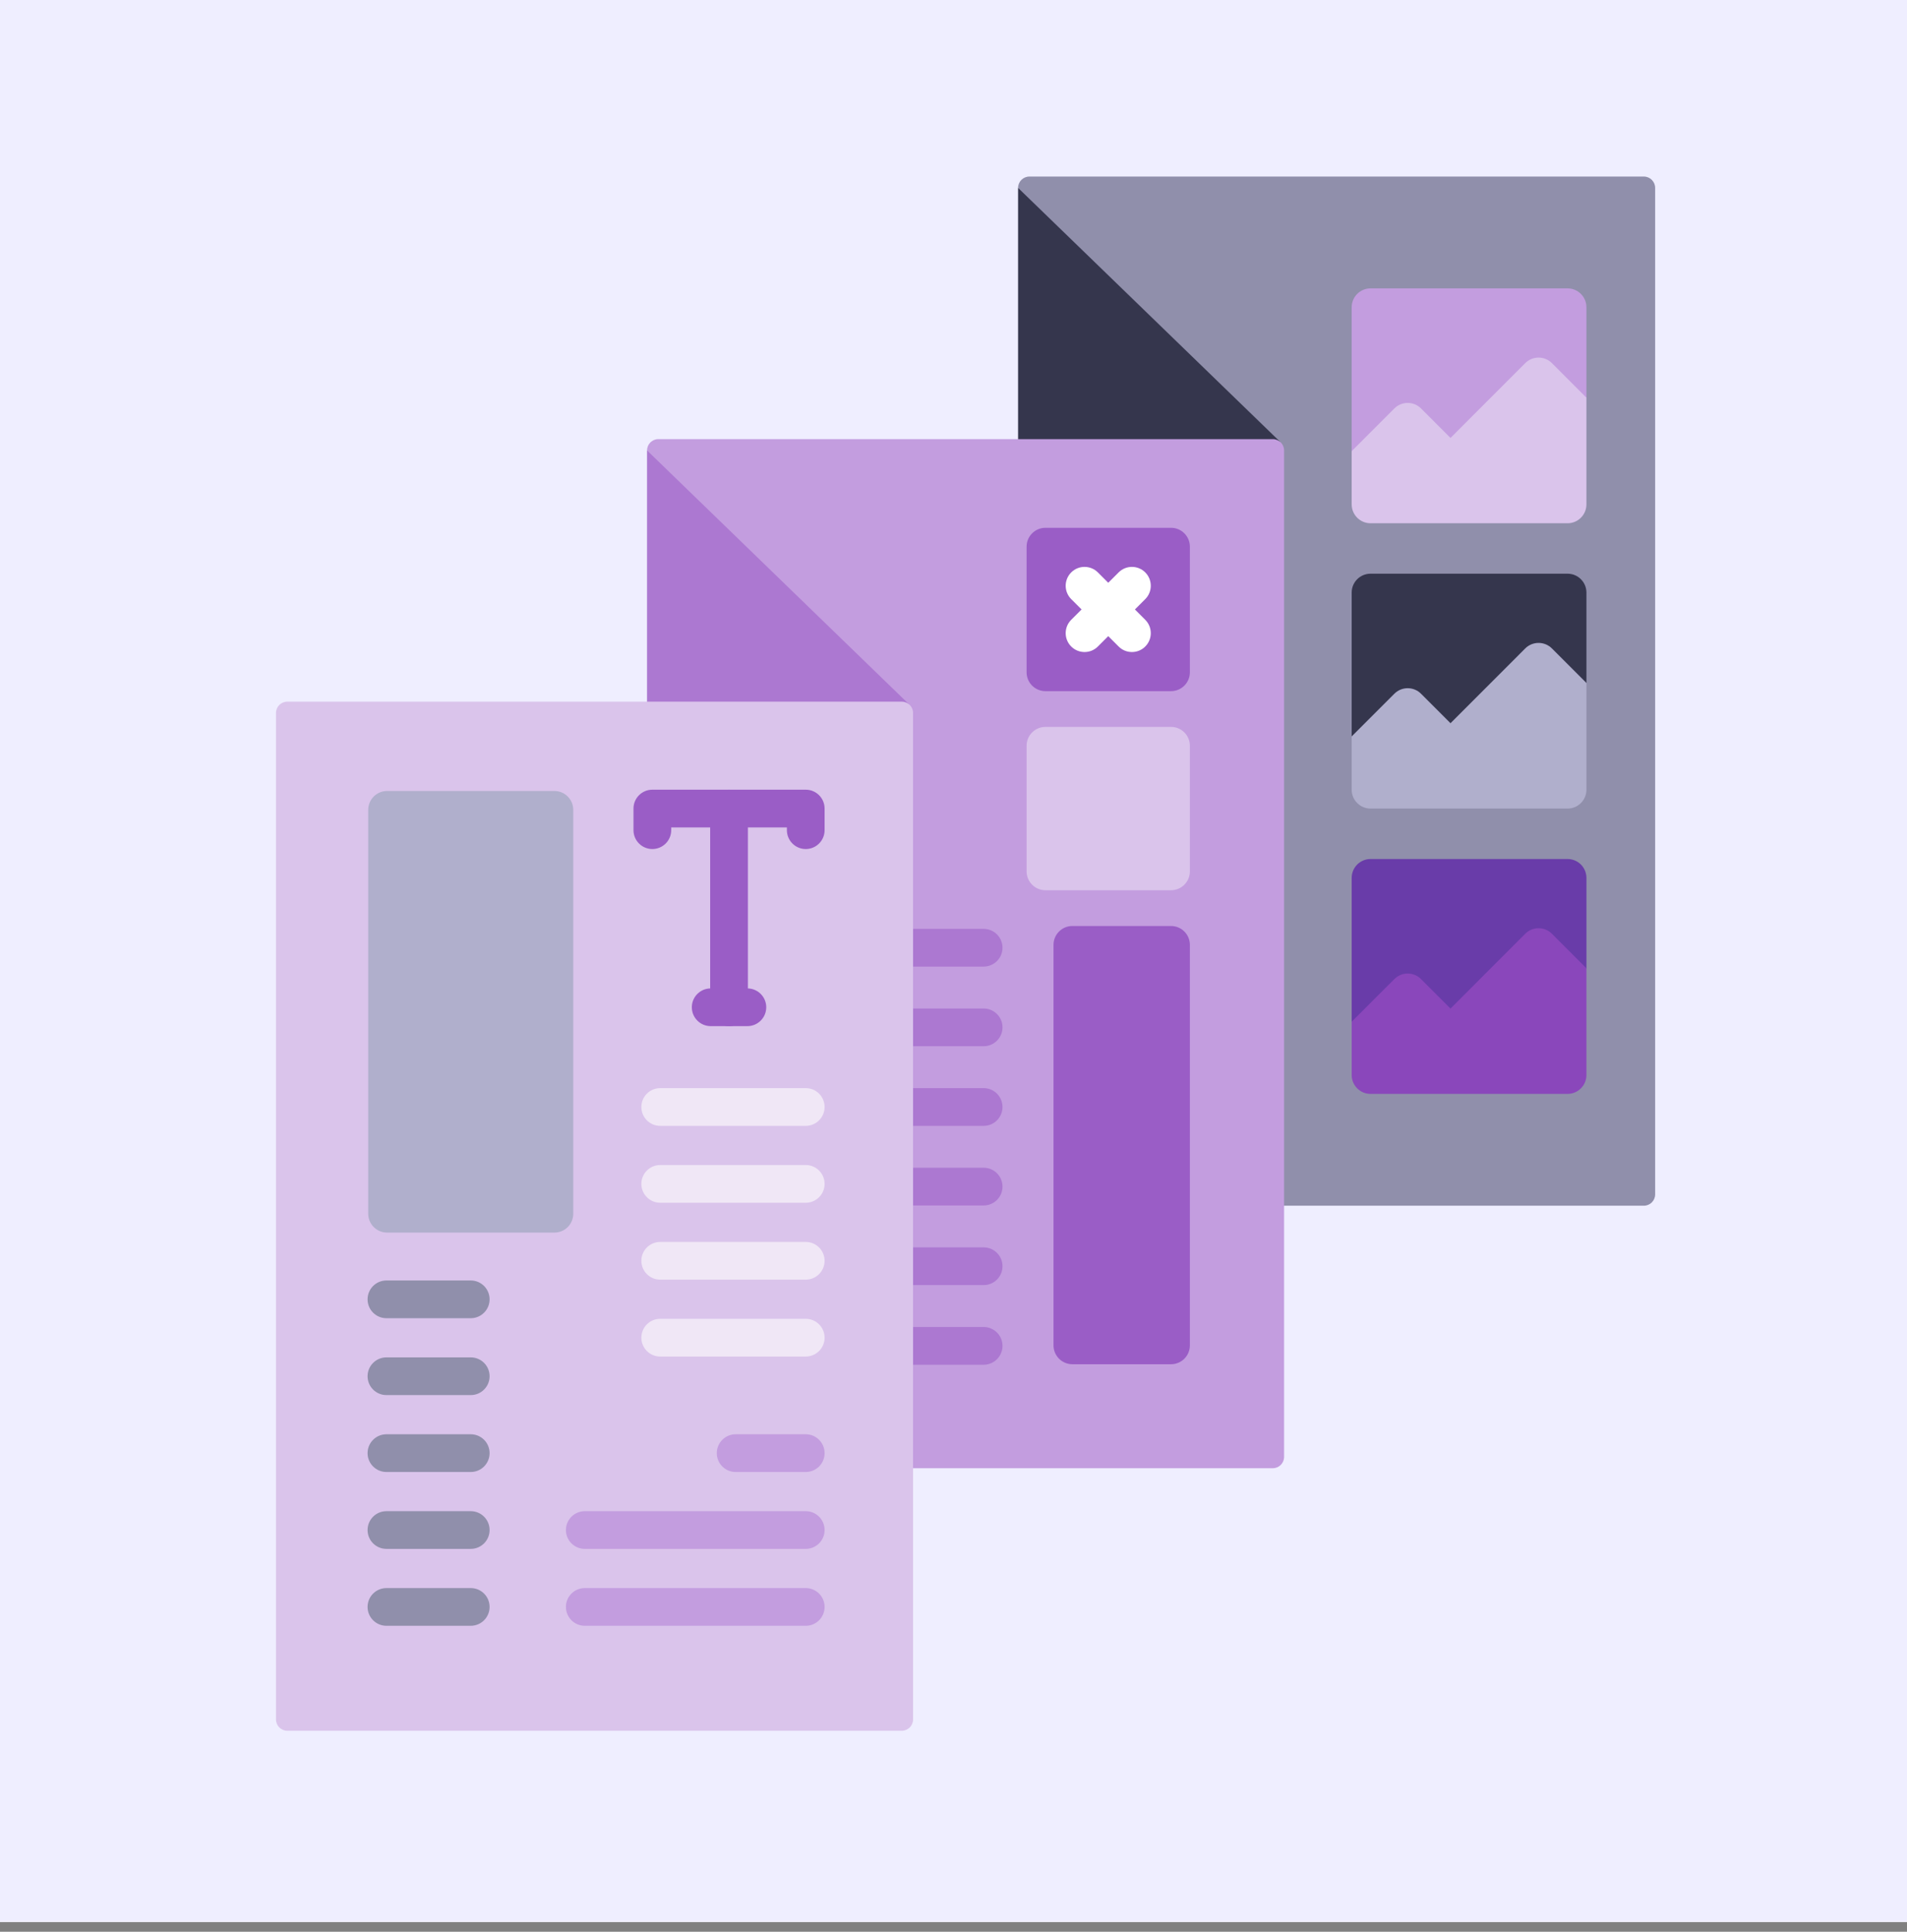 <svg width="79" height="80" viewBox="0 0 79 80" fill="none" xmlns="http://www.w3.org/2000/svg">
<rect x="0" y="0" width="79" height="80" fill="#808080" stroke="none"/>
<g clip-path="url(#clip0_8054_10086)">
<rect y="-0.008" width="79" height="79.61" fill="#EFEEFF"/>
<path d="M68.567 7.781V49.464C68.567 49.723 68.356 49.933 68.099 49.933H42.644C42.385 49.933 42.175 49.723 42.175 49.464L42.644 28.623L42.421 18.722L44.999 14.809L42.175 7.781C42.175 7.523 42.385 7.312 42.644 7.312H68.099C68.356 7.312 68.567 7.523 68.567 7.781Z" fill="#908FAB"/>
<path d="M65.72 36.356V40.1L60.279 43.245L55.995 42.314V36.356C55.995 35.925 56.345 35.575 56.776 35.575H64.939C65.37 35.575 65.72 35.925 65.72 36.356Z" fill="#693CA9"/>
<path d="M65.72 40.1V44.521C65.72 44.952 65.37 45.302 64.939 45.302H56.776C56.345 45.302 55.995 44.952 55.995 44.521V42.314L57.763 40.547C58.068 40.241 58.563 40.241 58.868 40.547L60.089 41.768L63.185 38.67C63.49 38.365 63.985 38.365 64.29 38.67L65.72 40.1Z" fill="#8A47BB"/>
<path d="M65.72 24.54V28.284L60.279 31.429L55.995 30.498V24.54C55.995 24.109 56.345 23.759 56.776 23.759H64.939C65.37 23.759 65.72 24.109 65.72 24.54Z" fill="#35364D"/>
<path d="M65.72 28.284V32.704C65.72 33.136 65.37 33.486 64.939 33.486H56.776C56.345 33.486 55.995 33.136 55.995 32.704V30.498L57.763 28.73C58.068 28.425 58.563 28.425 58.868 28.73L60.089 29.951L63.185 26.854C63.49 26.549 63.985 26.549 64.29 26.854L65.72 28.284Z" fill="#B0AFCC"/>
<path d="M65.72 12.725V16.468L60.279 19.613L55.995 18.682V12.725C55.995 12.293 56.345 11.943 56.776 11.943H64.939C65.37 11.943 65.72 12.293 65.72 12.725Z" fill="#C39DDF"/>
<path d="M65.72 16.469V20.889C65.72 21.32 65.37 21.67 64.939 21.67H56.776C56.345 21.67 55.995 21.32 55.995 20.889V18.683L57.763 16.915C58.068 16.61 58.563 16.61 58.868 16.915L60.089 18.136L63.185 15.039C63.49 14.733 63.985 14.733 64.29 15.038L65.72 16.469Z" fill="#DAC4EB"/>
<path d="M42.175 7.781L53.027 18.293L47.601 18.762L42.175 18.293V7.781Z" fill="#35364D"/>
<path d="M53.195 18.654V60.336C53.195 60.595 52.986 60.804 52.727 60.804H27.273C27.014 60.804 26.805 60.595 26.805 60.336L27.273 39.41L27.055 29.695L29.694 26.625L26.805 18.654C26.805 18.395 27.014 18.186 27.273 18.186H52.727C52.986 18.186 53.195 18.395 53.195 18.654Z" fill="#C39DDF"/>
<path d="M40.748 56.519H37.825C37.393 56.519 37.044 56.169 37.044 55.737C37.044 55.306 37.393 54.956 37.825 54.956H40.748C41.18 54.956 41.53 55.306 41.53 55.737C41.53 56.169 41.18 56.519 40.748 56.519Z" fill="#AC78D1"/>
<path d="M40.748 53.221H37.825C37.393 53.221 37.044 52.871 37.044 52.44C37.044 52.008 37.393 51.658 37.825 51.658H40.748C41.18 51.658 41.53 52.008 41.53 52.44C41.53 52.871 41.18 53.221 40.748 53.221Z" fill="#AC78D1"/>
<path d="M40.748 49.923H37.825C37.393 49.923 37.044 49.573 37.044 49.142C37.044 48.71 37.393 48.36 37.825 48.36H40.748C41.18 48.36 41.53 48.71 41.53 49.142C41.53 49.573 41.18 49.923 40.748 49.923Z" fill="#AC78D1"/>
<path d="M40.748 46.626H37.825C37.393 46.626 37.044 46.276 37.044 45.845C37.044 45.413 37.393 45.063 37.825 45.063H40.748C41.18 45.063 41.53 45.413 41.53 45.845C41.53 46.276 41.18 46.626 40.748 46.626Z" fill="#AC78D1"/>
<path d="M40.748 43.328H37.825C37.393 43.328 37.044 42.978 37.044 42.547C37.044 42.115 37.393 41.766 37.825 41.766H40.748C41.18 41.766 41.53 42.115 41.53 42.547C41.53 42.978 41.18 43.328 40.748 43.328Z" fill="#AC78D1"/>
<path d="M40.748 40.03H37.825C37.393 40.03 37.044 39.68 37.044 39.249C37.044 38.818 37.393 38.468 37.825 38.468H40.748C41.18 38.468 41.53 38.818 41.53 39.249C41.53 39.68 41.18 40.03 40.748 40.03Z" fill="#AC78D1"/>
<path d="M26.804 18.653L37.656 29.166L32.23 29.634L26.804 29.166V18.653Z" fill="#AC78D1"/>
<path d="M37.356 71.677H11.902C11.643 71.677 11.433 71.468 11.433 71.209V29.526C11.433 29.267 11.643 29.058 11.902 29.058H37.356C37.615 29.058 37.825 29.267 37.825 29.526V71.209C37.825 71.468 37.615 71.677 37.356 71.677Z" fill="#DAC4EB"/>
<path d="M22.967 51.046H16.036C15.604 51.046 15.254 50.697 15.254 50.265V33.539C15.254 33.108 15.604 32.758 16.036 32.758H22.967C23.399 32.758 23.748 33.108 23.748 33.539V50.265C23.748 50.697 23.399 51.046 22.967 51.046Z" fill="#B0AFCC"/>
<path d="M33.379 60.961H30.476C30.044 60.961 29.694 60.611 29.694 60.18C29.694 59.748 30.044 59.398 30.476 59.398H33.379C33.811 59.398 34.16 59.748 34.16 60.18C34.16 60.611 33.811 60.961 33.379 60.961Z" fill="#C39DDF"/>
<path d="M33.379 64.145H24.226C23.794 64.145 23.444 63.796 23.444 63.364C23.444 62.933 23.794 62.583 24.226 62.583H33.379C33.811 62.583 34.16 62.933 34.16 63.364C34.16 63.796 33.811 64.145 33.379 64.145Z" fill="#C39DDF"/>
<path d="M33.379 67.33H24.226C23.794 67.33 23.444 66.98 23.444 66.549C23.444 66.117 23.794 65.768 24.226 65.768H33.379C33.811 65.768 34.16 66.117 34.16 66.549C34.16 66.98 33.811 67.33 33.379 67.33Z" fill="#C39DDF"/>
<path d="M33.379 35.162C32.948 35.162 32.598 34.812 32.598 34.381V34.267H27.806V34.381C27.806 34.812 27.456 35.162 27.024 35.162C26.593 35.162 26.243 34.812 26.243 34.381V33.485C26.243 33.054 26.593 32.704 27.024 32.704H33.379C33.811 32.704 34.16 33.054 34.16 33.485V34.381C34.16 34.812 33.811 35.162 33.379 35.162Z" fill="#9A5DC6"/>
<path d="M30.962 42.496H29.441C29.01 42.496 28.66 42.146 28.66 41.715C28.66 41.283 29.01 40.934 29.441 40.934H30.962C31.393 40.934 31.743 41.283 31.743 41.715C31.743 42.146 31.393 42.496 30.962 42.496Z" fill="#9A5DC6"/>
<path d="M30.202 42.496C29.77 42.496 29.42 42.147 29.42 41.715V33.485C29.42 33.054 29.77 32.704 30.202 32.704C30.633 32.704 30.983 33.054 30.983 33.485V41.715C30.983 42.147 30.633 42.496 30.202 42.496Z" fill="#9A5DC6"/>
<path d="M19.501 67.33H16.009C15.577 67.33 15.227 66.98 15.227 66.549C15.227 66.117 15.577 65.768 16.009 65.768H19.501C19.933 65.768 20.282 66.117 20.282 66.549C20.282 66.98 19.933 67.33 19.501 67.33Z" fill="#908FAB"/>
<path d="M19.501 64.145H16.009C15.577 64.145 15.227 63.796 15.227 63.364C15.227 62.933 15.577 62.583 16.009 62.583H19.501C19.933 62.583 20.282 62.933 20.282 63.364C20.282 63.796 19.933 64.145 19.501 64.145Z" fill="#908FAB"/>
<path d="M19.501 60.961H16.009C15.577 60.961 15.227 60.611 15.227 60.18C15.227 59.748 15.577 59.398 16.009 59.398H19.501C19.933 59.398 20.282 59.748 20.282 60.18C20.282 60.611 19.933 60.961 19.501 60.961Z" fill="#908FAB"/>
<path d="M19.501 57.776H16.009C15.577 57.776 15.227 57.426 15.227 56.995C15.227 56.564 15.577 56.214 16.009 56.214H19.501C19.933 56.214 20.282 56.564 20.282 56.995C20.282 57.426 19.933 57.776 19.501 57.776Z" fill="#908FAB"/>
<path d="M19.501 54.592H16.009C15.577 54.592 15.227 54.242 15.227 53.81C15.227 53.379 15.577 53.029 16.009 53.029H19.501C19.933 53.029 20.282 53.379 20.282 53.81C20.282 54.242 19.933 54.592 19.501 54.592Z" fill="#908FAB"/>
<path d="M33.379 49.81H27.35C26.919 49.81 26.569 49.461 26.569 49.029C26.569 48.598 26.919 48.248 27.35 48.248H33.379C33.81 48.248 34.16 48.598 34.16 49.029C34.16 49.461 33.81 49.81 33.379 49.81Z" fill="#F0E7F6"/>
<path d="M33.379 52.995H27.35C26.919 52.995 26.569 52.645 26.569 52.214C26.569 51.782 26.919 51.433 27.35 51.433H33.379C33.81 51.433 34.16 51.782 34.16 52.214C34.16 52.645 33.81 52.995 33.379 52.995Z" fill="#F0E7F6"/>
<path d="M33.379 46.626H27.35C26.919 46.626 26.569 46.276 26.569 45.845C26.569 45.413 26.919 45.063 27.35 45.063H33.379C33.81 45.063 34.16 45.413 34.16 45.845C34.16 46.276 33.81 46.626 33.379 46.626Z" fill="#F0E7F6"/>
<path d="M33.379 56.18H27.35C26.919 56.18 26.569 55.83 26.569 55.398C26.569 54.967 26.919 54.617 27.35 54.617H33.379C33.81 54.617 34.16 54.967 34.16 55.398C34.16 55.83 33.81 56.18 33.379 56.18Z" fill="#F0E7F6"/>
<path d="M48.511 28.623H43.309C42.878 28.623 42.528 28.273 42.528 27.842V22.64C42.528 22.208 42.878 21.858 43.309 21.858H48.511C48.943 21.858 49.292 22.208 49.292 22.64V27.842C49.292 28.273 48.943 28.623 48.511 28.623Z" fill="#9A5DC6"/>
<path d="M48.511 36.868H43.309C42.878 36.868 42.528 36.518 42.528 36.087V30.885C42.528 30.453 42.878 30.104 43.309 30.104H48.511C48.943 30.104 49.292 30.453 49.292 30.885V36.087C49.292 36.518 48.943 36.868 48.511 36.868Z" fill="#DAC4EB"/>
<path d="M48.511 56.498H44.424C43.993 56.498 43.643 56.148 43.643 55.717V39.13C43.643 38.699 43.993 38.349 44.424 38.349H48.511C48.943 38.349 49.292 38.699 49.292 39.13V55.717C49.292 56.148 48.943 56.498 48.511 56.498Z" fill="#9A5DC6"/>
<path d="M46.892 27.003C46.692 27.003 46.492 26.927 46.34 26.774L44.376 24.811C44.071 24.506 44.071 24.012 44.376 23.706C44.681 23.401 45.176 23.401 45.481 23.706L47.444 25.669C47.749 25.974 47.749 26.469 47.444 26.774C47.292 26.927 47.092 27.003 46.892 27.003Z" fill="white"/>
<path d="M44.929 27.003C44.729 27.003 44.529 26.927 44.376 26.774C44.071 26.469 44.071 25.974 44.376 25.669L46.34 23.706C46.644 23.401 47.139 23.401 47.444 23.706C47.749 24.012 47.749 24.506 47.444 24.811L45.481 26.774C45.329 26.927 45.129 27.003 44.929 27.003Z" fill="white"/>
</g>
<defs>
<clipPath id="clip0_8054_10086">
<rect width="79" height="79.61" fill="white" transform="translate(0 -0.008)"/>
</clipPath>
</defs>
</svg>
